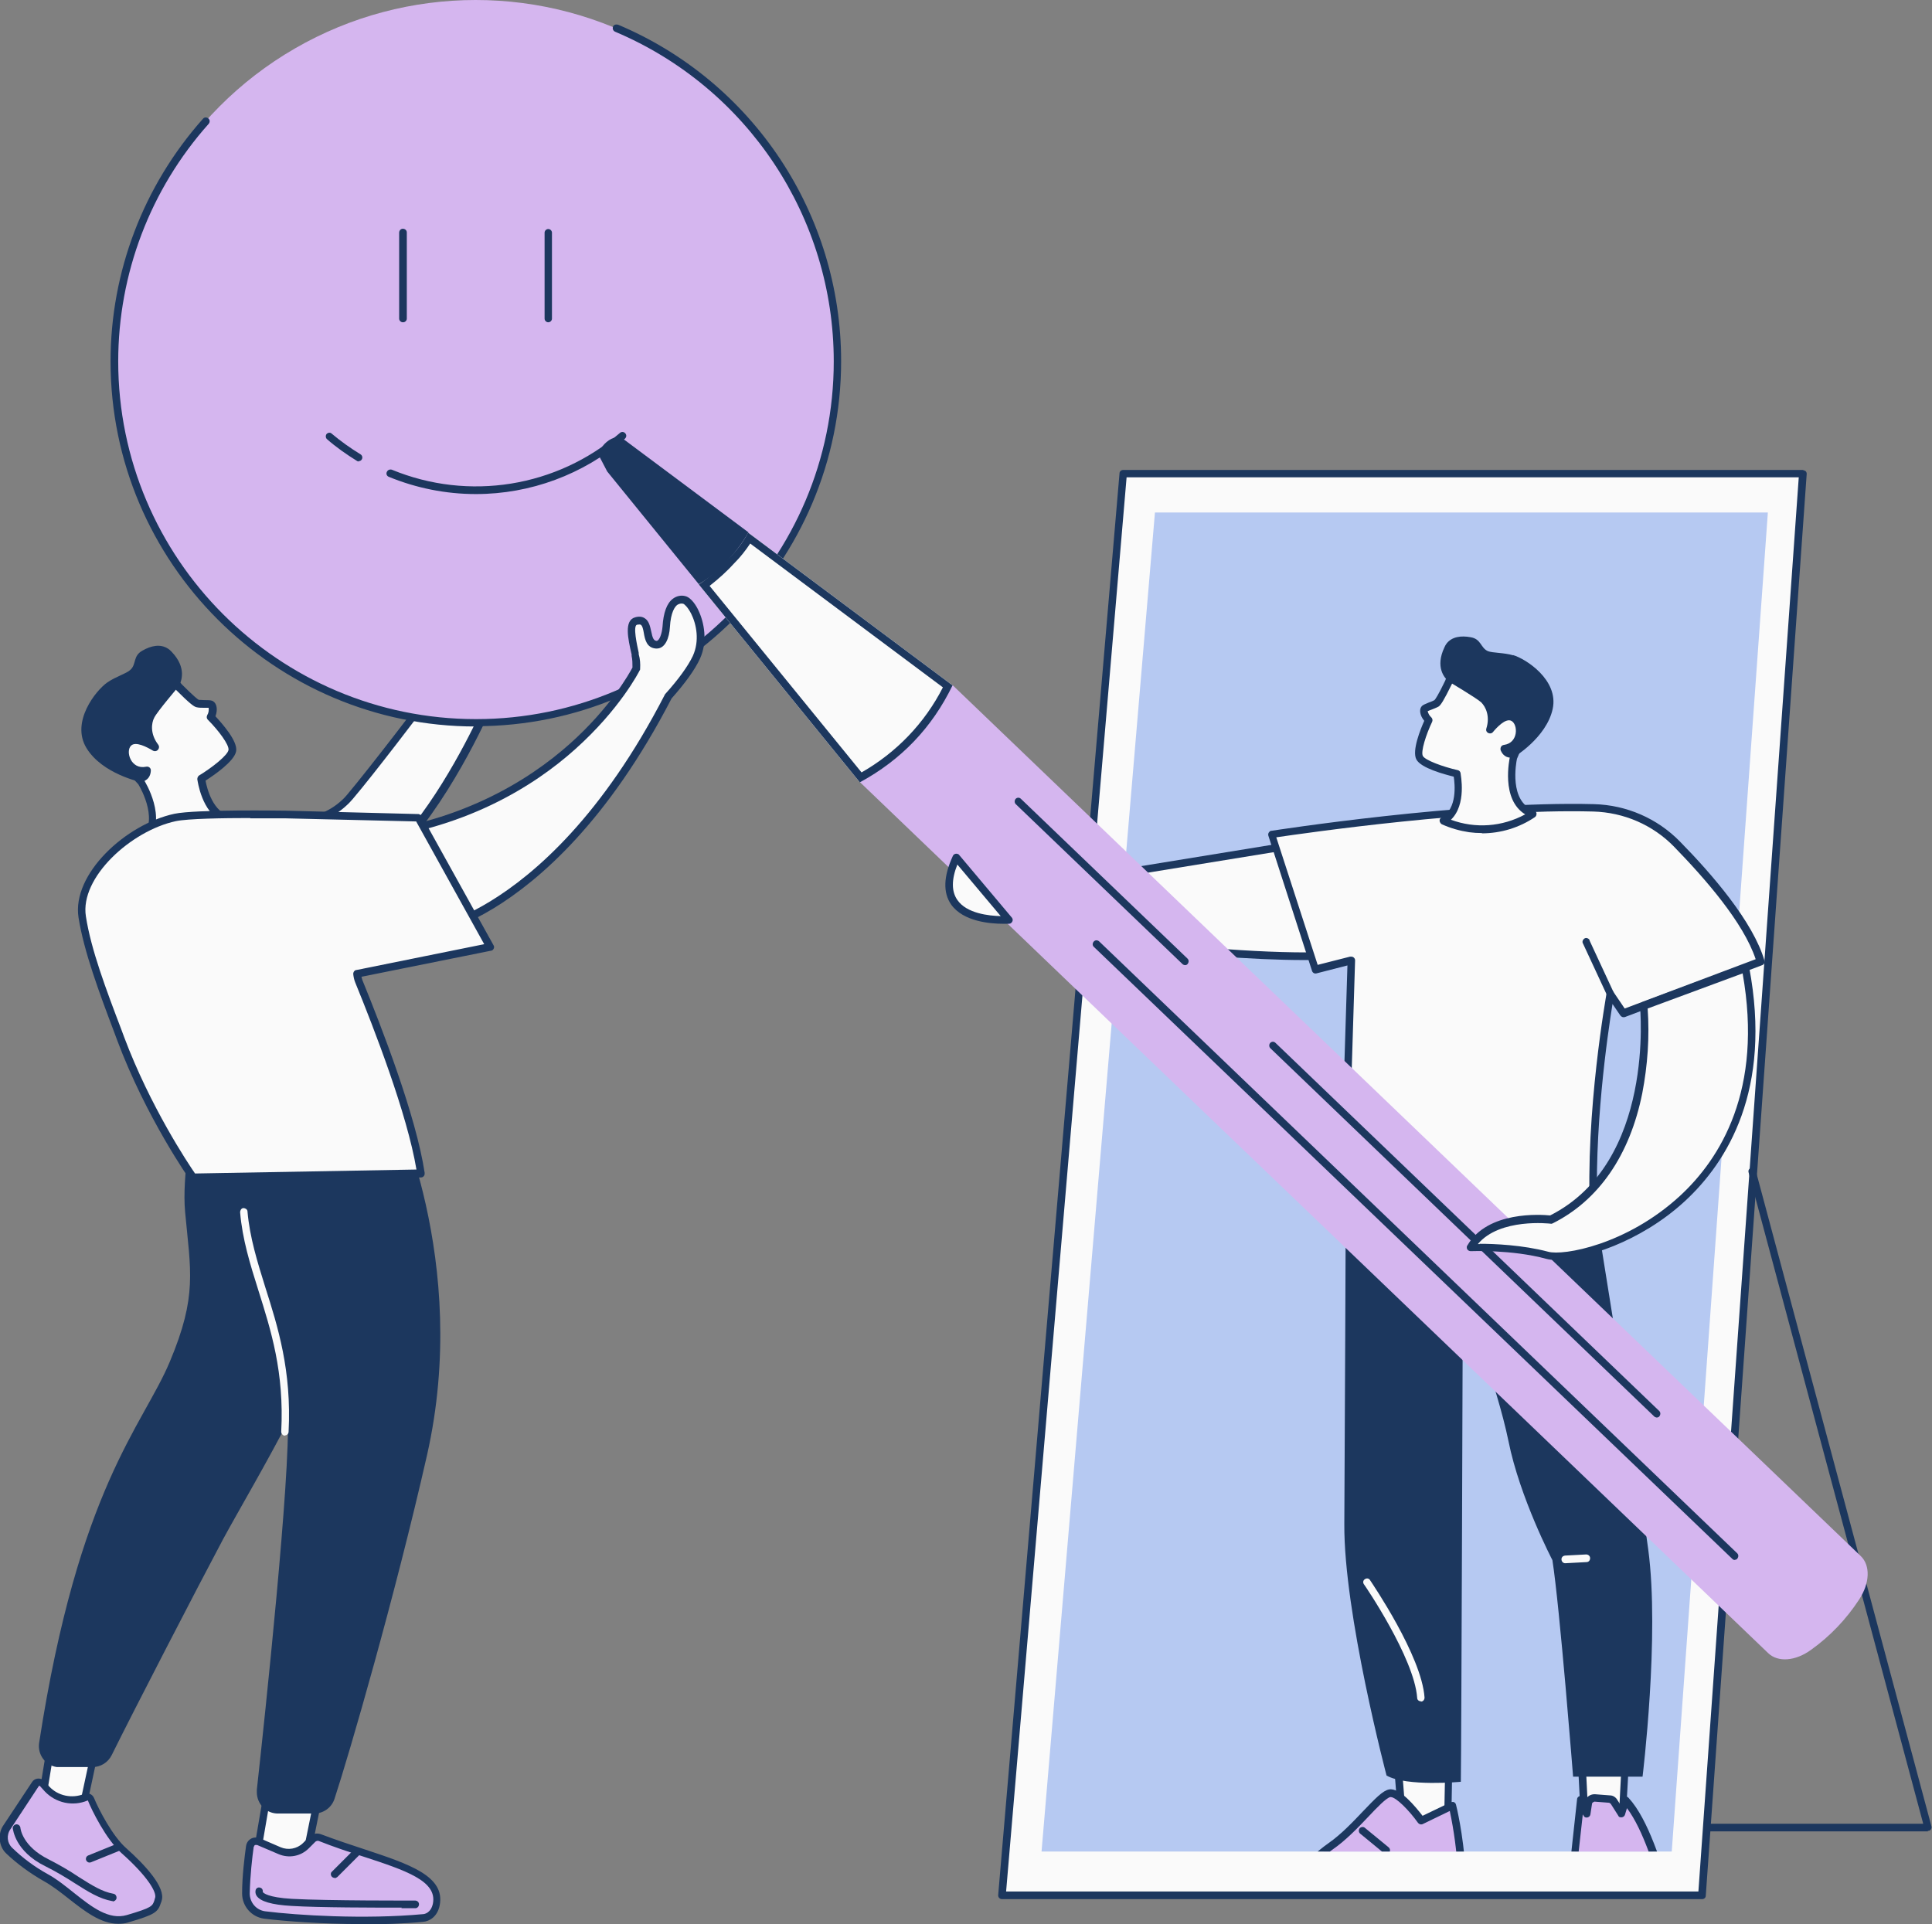 <?xml version="1.0" encoding="UTF-8"?>
<svg id="Livello_2" xmlns="http://www.w3.org/2000/svg" xmlns:xlink="http://www.w3.org/1999/xlink" viewBox="0 0 68.15 67.88">
  <rect x="0" y="0" width="68.15" height="67.88" fill="#808080" stroke="none"/>
  <defs>
    <style>
      .cls-1 {
        fill: none;
      }

      .cls-2 {
        fill: #b6c9f2;
      }

      .cls-3 {
        fill: #fafafa;
      }

      .cls-4 {
        fill: #d5b6ef;
      }

      .cls-5 {
        fill: #1c375e;
      }

      .cls-6 {
        clip-path: url(#clippath);
      }
    </style>
    <clipPath id="clippath">
      <polygon class="cls-1" points="43.17 65.32 58.95 65.32 67.43 55.43 63.27 45.52 62.36 26.9 45.43 18.79 20.18 14.26 32.59 38.04 43.17 65.32"/>
    </clipPath>
  </defs>
  <g id="Livello_1-2" data-name="Livello_1">
    <g>
      <polygon class="cls-3" points="35.34 66.86 39.62 16.71 63.59 16.71 60.03 66.86 35.34 66.86"/>
      <path class="cls-5" d="M60.03,67h-24.69c-.07,0-.13-.06-.13-.13,0,0,0,0,0-.01l4.28-50.16c0-.07.06-.12.13-.12h23.97s.07.02.1.04c.03.03.04.06.04.1l-3.56,50.16c0,.07-.06.12-.13.12ZM35.49,66.73h24.42l3.54-49.89h-23.71l-4.25,49.89Z"/>
      <polygon class="cls-2" points="58.97 65.32 36.74 65.32 40.74 18.08 62.36 18.08 58.97 65.32"/>
      <path class="cls-5" d="M68.01,64.61h-7.78c-.07,0-.13-.07-.13-.14,0-.07.06-.12.13-.13h7.61l-6.16-22.98c-.02-.07.02-.14.09-.16,0,0,0,0,0,0,.07-.02.14.02.16.09l6.2,23.14c.02.07-.02.14-.09.16-.01,0-.02,0-.04,0h0Z"/>
      <path class="cls-3" d="M17.25,24.77s-1.28,3.05-3.13,5.07c-.74.81-1.57,1.46-2.45,1.67-2.07.51-3.43-1.09-4.09-2.18l1.07-.43c1.09.24,2.52.3,3.48-.59.07-.07.14-.14.21-.22.82-.97,2.73-3.5,2.73-3.5l2.17.17Z"/>
      <path class="cls-5" d="M10.9,31.74c-1.72,0-2.86-1.42-3.42-2.35-.04-.06-.02-.14.05-.18,0,0,.01,0,.02,0l1.07-.43s.05-.01.08,0c1.02.22,2.44.31,3.36-.55.07-.06.13-.13.19-.2.81-.96,2.71-3.46,2.73-3.49.03-.04.07-.06.12-.05l2.17.17c.07,0,.13.07.12.14,0,.01,0,.03,0,.04-.01.03-1.31,3.09-3.15,5.11-.85.93-1.7,1.51-2.51,1.71-.27.07-.54.1-.81.1ZM7.79,29.39c.64,1.01,1.93,2.47,3.86,1.99.76-.19,1.57-.74,2.38-1.63,1.56-1.71,2.73-4.2,3.03-4.86l-1.92-.15c-.29.38-1.94,2.56-2.69,3.44-.07.08-.14.16-.22.23-.99.93-2.47.86-3.56.63l-.89.36Z"/>
      <circle class="cls-4" cx="16.78" cy="12.75" r="12.75"/>
      <path class="cls-5" d="M14.21,11.37c-.07,0-.13-.06-.13-.13v-3.03c0-.07.05-.14.13-.14.07,0,.14.05.14.13,0,0,0,0,0,.01v3.03c0,.07-.06.13-.13.13h0Z"/>
      <path class="cls-5" d="M19.34,11.37c-.07,0-.13-.06-.13-.13h0v-3.03c0-.07.06-.13.13-.13s.13.06.13.13v3.03c0,.07-.06.13-.13.13h0Z"/>
      <path class="cls-5" d="M16.78,17.43c-1.05,0-2.1-.21-3.07-.61-.07-.03-.1-.11-.06-.18.03-.06.1-.09.17-.07,2.71,1.12,5.82.62,8.04-1.29.05-.05.13-.06.19,0,.05.05.06.13,0,.19,0,0-.01.01-.02.02-1.46,1.25-3.32,1.94-5.24,1.94Z"/>
      <path class="cls-5" d="M12.66,16.28s-.05,0-.07-.02c-.37-.23-.73-.48-1.06-.77-.05-.05-.05-.14,0-.19.05-.04.11-.05.16-.01.32.27.67.52,1.03.74.06.04.08.12.04.18-.02.04-.07.06-.11.06h0Z"/>
      <path class="cls-5" d="M16.78,25.63c-7.1,0-12.88-5.78-12.88-12.88,0-3.16,1.16-6.2,3.26-8.56.05-.06.13-.06.19-.01.06.05.06.13.01.19-2.06,2.31-3.19,5.29-3.19,8.38,0,6.96,5.66,12.62,12.62,12.62s12.62-5.66,12.62-12.62c0-5.07-3.03-9.65-7.71-11.63-.07-.03-.1-.1-.08-.17s.1-.1.17-.08c0,0,0,0,.01,0,4.77,2.01,7.87,6.69,7.87,11.87,0,7.1-5.78,12.88-12.88,12.88Z"/>
      <path class="cls-3" d="M6.9,29.68c-.62.21-1.29.24-1.93.07.91-.72,0-2.16,0-2.16-1.37-1.45-1.14-2.75-.3-3.3,1.2-.77,1.62-.07,1.62-.07.17.17.56.57.67.59.13.03.42,0,.48.05s.1.23-.01.43c0,0,.82.83.76,1.18s-1.1.99-1.1.99c0,0,.15,1.3,1.03,1.46-.35.34-.77.59-1.23.75h0Z"/>
      <path class="cls-5" d="M5.82,29.99c-.3,0-.59-.04-.88-.11-.07-.02-.11-.09-.09-.16,0-.03.02-.05.05-.07.77-.61.06-1.85-.02-1.98-.73-.77-1.08-1.59-.99-2.31.05-.48.32-.91.73-1.17.5-.32.94-.44,1.3-.36.2.04.37.15.49.31.42.42.56.53.6.55.07,0,.14.01.21.01.16,0,.25,0,.31.05.11.07.16.28.07.52.22.24.79.87.73,1.23s-.8.86-1.08,1.04c.05.27.26,1.14.91,1.26.07.01.12.08.11.15,0,.03-.02.05-.04.07-.25.24-.53.44-.84.6-.14.07-.29.13-.44.19h0c-.34.12-.7.18-1.07.19h-.06ZM5.24,29.68c.21.04.42.06.63.05.34,0,.67-.06.98-.17.14-.05.28-.11.41-.17.22-.11.42-.24.6-.4-.75-.33-.89-1.45-.9-1.5,0-.05.02-.1.06-.13.48-.29,1.01-.72,1.04-.9s-.35-.69-.73-1.07c-.04-.04-.05-.1-.02-.16.05-.08.06-.17.05-.26-.04,0-.11,0-.17,0-.09,0-.18,0-.26-.02-.09-.02-.24-.13-.74-.63,0,0-.01-.02-.02-.02-.08-.11-.21-.19-.34-.21-.29-.06-.67.05-1.09.32-.34.22-.57.58-.61.98-.08.64.25,1.39.93,2.11,0,0,.01.01.02.02.04.06.83,1.35.15,2.16h0Z"/>
      <path class="cls-5" d="M3.78,24.08c.3-.21.69-.32.82-.45.22-.2.08-.49.43-.68.3-.17.62-.24.89-.07.05.03.09.07.13.11.55.57.35,1.06.25,1.23,0,0-.76.89-.86,1.1-.1.19-.15.57.14.95.04.05.04.12,0,.17h0c-.04.06-.12.08-.19.04-.2-.12-.61-.34-.77-.17-.2.2,0,.85.53.74.08-.02.16.03.17.11,0,.01,0,.03,0,.04-.01.15-.08.34-.35.39,0,0-1.36-.28-1.92-1.2s.33-2.03.73-2.31Z"/>
      <polygon class="cls-3" points="1.88 61.07 1.42 63.86 2.87 64.01 3.43 61.39 1.88 61.07"/>
      <path class="cls-5" d="M2.87,64.14h-.01l-1.45-.15s-.07-.02-.09-.05c-.02-.03-.03-.07-.03-.1l.46-2.79c.01-.07.08-.12.15-.11,0,0,0,0,0,0l1.55.32s.07.03.08.06c.02.03.03.07.02.1l-.56,2.62c-.01.06-.07.11-.13.11ZM1.58,63.74l1.19.13.51-2.37-1.29-.27-.41,2.52Z"/>
      <path class="cls-4" d="M3.02,63.41c-.47.2-1.01.08-1.36-.29l-.18-.2c-.05-.06-.15-.06-.2,0,0,0-.02.02-.02.03l-1,1.52c-.18.26-.15.61.07.83.38.37.81.68,1.27.94,1.01.56,1.89,1.76,2.91,1.46s.97-.35,1.08-.68-.39-.98-1.21-1.72c-.5-.45-1-1.43-1.16-1.81-.03-.07-.11-.11-.19-.08Z"/>
      <path class="cls-5" d="M4.17,67.87c-.62,0-1.19-.45-1.74-.88-.29-.23-.6-.47-.91-.64-.47-.27-.91-.59-1.3-.96-.27-.25-.31-.71-.09-1.01l1-1.51c.08-.13.26-.16.38-.08.02.01.03.03.05.04l.18.2c.31.33.8.43,1.22.26.14-.06.3,0,.36.15.16.39.65,1.34,1.13,1.76.66.59,1.41,1.39,1.25,1.86,0,.02-.01.04-.02.06-.11.34-.2.42-1.15.7-.12.04-.24.05-.37.05ZM1.37,63.01h0s0,0,0,0l-1,1.52c-.15.21-.12.49.06.66.37.36.79.67,1.24.92.33.18.64.43.94.67.63.5,1.23.97,1.87.78.88-.26.9-.31.97-.53,0-.02.01-.04.02-.07.07-.2-.27-.77-1.18-1.58-.55-.49-1.06-1.53-1.19-1.86,0,0-.01,0-.01,0-.52.22-1.12.09-1.51-.32l-.18-.2s0,0,0,0Z"/>
      <path class="cls-5" d="M3.16,65.71c-.07,0-.13-.06-.13-.13,0-.05.03-.1.08-.12l1.01-.41c.07-.03.15,0,.17.07.03.07,0,.15-.07.17l-1.01.41s-.03.01-.05.01Z"/>
      <path class="cls-5" d="M3.98,67.07s-.02,0-.02,0c-.45-.08-.85-.33-1.32-.63-.34-.22-.68-.42-1.04-.6-1.08-.53-1.14-1.31-1.15-1.34,0-.07.05-.13.13-.14.07,0,.13.05.14.12,0,.03.07.66,1,1.12.37.19.72.39,1.06.62.46.29.82.52,1.22.59.07.01.12.08.11.16-.01.06-.07.11-.13.11h0Z"/>
      <polygon class="cls-3" points="9.73 61.54 9.06 65.4 10.67 66.17 11.52 61.98 9.73 61.54"/>
      <path class="cls-5" d="M10.67,66.3s-.04,0-.06-.01l-1.6-.78c-.05-.03-.08-.08-.07-.14l.66-3.86s.03-.07.06-.09c.03-.02.07-.03.1-.02l1.79.44c.07.02.11.09.1.16l-.85,4.2s-.03.07-.07.09c-.02,0-.04.01-.06.01ZM9.21,65.32l1.36.66.79-3.9-1.53-.37-.62,3.62Z"/>
      <path class="cls-4" d="M8.82,65.13c-.05.37-.14,1.05-.14,1.67,0,.38.28.71.66.76,1.07.14,3.51.29,5.58.1.14-.01.39-.12.46-.47.23-1.2-1.84-1.49-4.11-2.36-.09-.03-.19-.01-.26.05l-.25.24c-.24.24-.61.31-.92.17l-.74-.32c-.11-.05-.23,0-.27.11,0,.02-.01.03-.01.05Z"/>
      <path class="cls-5" d="M12.76,67.88c-1.4,0-2.7-.1-3.44-.19-.45-.06-.78-.44-.78-.89,0-.62.09-1.32.14-1.68.03-.19.2-.32.39-.29.03,0,.06.01.09.02l.74.32c.26.11.57.06.78-.14l.24-.24c.11-.1.26-.13.4-.08.53.2,1.04.37,1.53.53,1.6.53,2.86.95,2.66,1.98-.08.4-.36.56-.58.58-.71.07-1.45.09-2.17.09ZM8.95,65.15c-.05.35-.13,1.04-.14,1.65,0,.32.23.59.55.63,1.11.14,3.5.29,5.56.1.05,0,.28-.04.35-.37.16-.8-.95-1.17-2.48-1.67-.5-.16-1.01-.33-1.54-.54-.04-.02-.09,0-.12.02l-.24.24c-.28.28-.7.36-1.07.2l-.75-.32s-.05,0-.07,0c-.02.01-.04.03-.04.06h0Z"/>
      <path class="cls-5" d="M11.8,66.25c-.07,0-.13-.06-.13-.13,0-.03.01-.07.04-.09l.8-.8c.05-.05.14-.05.19,0,.05.05.05.13,0,.19l-.8.8s-.06.04-.09.04Z"/>
      <path class="cls-5" d="M14.17,67.3c-.92,0-2.91,0-3.88-.06-.71-.04-1.11-.16-1.24-.36-.04-.06-.05-.14-.03-.21.03-.07.1-.1.17-.07.06.02.09.08.08.15.02.03.17.19,1.03.24,1.26.07,4.31.06,4.34.06h0c.07,0,.14.05.14.13,0,.07-.05.14-.13.14,0,0,0,0-.01,0,0,0-.19,0-.48,0Z"/>
      <path class="cls-5" d="M6.76,39.38c.05.21-.35,2.09-.23,3.38.19,2.07.44,2.95-.54,5.28-.95,2.27-3.22,4.43-4.61,13.45-.06.41.22.79.62.85.04,0,.08,0,.11,0h1.16c.28,0,.54-.16.67-.42.74-1.5,3.04-5.95,3.93-7.62,1.06-1.96,4.07-6.87,4.22-9.2.14-2.2-.05-5.35-.07-5.7,0-.02-.02-.03-.04-.03h-5.23Z"/>
      <path class="cls-5" d="M13.81,38.81s2.81,5.66,1.25,12.54c-1.13,4.98-2.74,10.53-3.26,12.11-.1.31-.39.52-.72.52h-1.26c-.42.01-.76-.33-.76-.75,0-.03,0-.06,0-.09.29-2.62,1.19-11.12,1.09-13.17-.16-3.38-1.03-4.76-1.24-7.14-.22-2.59.35-3.93.35-3.93l4.55-.1Z"/>
      <path class="cls-3" d="M10.05,50.65h0c-.07,0-.13-.07-.13-.14,0,0,0,0,0,0,.11-2.1-.36-3.57-.81-5-.29-.92-.56-1.79-.64-2.74,0-.07.04-.14.11-.15.07,0,.14.04.15.11,0,0,0,0,0,.01.08.92.35,1.78.63,2.68.44,1.38.93,2.94.82,5.09,0,.07-.06.13-.13.13Z"/>
      <path class="cls-3" d="M24.13,21.18c-.3-.07-.59.18-.63.96-.01.22-.1.64-.35.63-.48-.02-.14-.99-.71-.83-.28.08-.13.71-.03,1.2.03.16.04.31.03.47,0,0-2.68,5.36-10.05,5.98,1.88,2.05,1.95,3.44,1.95,3.44,0,0,4.92-.1,9.23-8.45.36-.39.78-.91.99-1.38.41-.9-.13-1.95-.43-2.02Z"/>
      <path class="cls-5" d="M14.34,33.15c-.07,0-.13-.06-.13-.13,0-.01-.09-1.38-1.91-3.36-.05-.05-.05-.14,0-.19.02-.02.05-.03.08-.03,3.77-.32,6.27-1.91,7.71-3.19,1.44-1.28,2.12-2.51,2.22-2.7,0-.14,0-.28-.03-.41v-.05c-.13-.56-.27-1.2.12-1.31.13-.04.25-.03.34.03.15.09.19.28.23.46.05.25.09.33.19.34h0c.1,0,.19-.26.21-.5.03-.49.15-.83.37-.99.12-.09.28-.13.43-.09.22.05.4.36.46.49.21.43.34,1.11.06,1.72-.18.39-.52.86-1,1.4-2.24,4.33-4.65,6.41-6.27,7.4-1.78,1.08-3.01,1.11-3.06,1.11h0ZM12.67,29.69c1.43,1.62,1.73,2.8,1.79,3.19.35-.04,1.42-.22,2.83-1.08,1.59-.97,3.96-3.02,6.16-7.29,0-.01.01-.02.02-.03.46-.51.8-.98.97-1.34.24-.53.13-1.11-.06-1.49-.12-.23-.23-.33-.28-.35h0c-.07-.02-.15,0-.21.04-.08.06-.23.25-.26.79-.02.36-.16.77-.49.75s-.39-.32-.43-.55c-.02-.12-.05-.26-.11-.29-.03-.02-.09,0-.13,0-.15.04,0,.71.06.99v.05c.05.17.06.34.05.51,0,.02,0,.04-.01.05-.03.06-.7,1.38-2.29,2.8-1.43,1.28-3.9,2.86-7.6,3.23h0Z"/>
      <path class="cls-3" d="M12.59,34.36h0l4.69-.95-2.53-4.55-4.7-.12s-3.14-.06-3.89.1c-1.67.36-3.5,2.07-3.28,3.51.2,1.26.8,2.8,1.36,4.29,1.03,2.74,2.56,4.9,2.56,4.9l8.04-.15c-.3-1.99-1.52-5.14-2.19-6.78-.04-.08-.06-.17-.06-.26Z"/>
      <path class="cls-5" d="M6.81,41.68s-.08-.02-.11-.06c-.02-.02-1.55-2.2-2.57-4.93l-.1-.27c-.53-1.4-1.07-2.85-1.26-4.05-.24-1.53,1.66-3.29,3.38-3.66.76-.16,3.79-.11,3.92-.11l4.7.12s.09.03.11.07l2.53,4.56c.04.06.01.14-.05.18-.01,0-.02.01-.04.01l-4.57.92s.02.07.03.11c.69,1.69,1.9,4.81,2.2,6.81,0,.04,0,.08-.03.11-.02.03-.06.05-.1.05l-8.04.15ZM8.83,28.86c-.96,0-2.2.02-2.63.11-1.58.34-3.39,1.99-3.17,3.36.18,1.17.72,2.6,1.25,3.99l.1.27c.92,2.45,2.25,4.45,2.5,4.81l7.81-.14c-.33-1.97-1.49-4.96-2.16-6.6-.04-.1-.06-.2-.07-.3,0-.07.05-.14.12-.14l4.5-.91-2.4-4.33-4.62-.11s-.55,0-1.24,0h0Z"/>
      <g class="cls-6">
        <polygon class="cls-3" points="57.33 62.32 57.22 64.27 55.91 64.49 55.8 62.19 57.33 62.32"/>
        <path class="cls-5" d="M55.91,64.63c-.07,0-.13-.06-.13-.13l-.12-2.31s.01-.08.04-.1c.03-.03.07-.04.1-.04l1.53.13c.07,0,.12.07.12.14l-.11,1.96c0,.06-.05.11-.11.12l-1.31.22s-.01,0-.02,0ZM55.94,62.33l.1,2.01,1.06-.18.09-1.72-1.25-.11Z"/>
        <path class="cls-4" d="M55.88,67.89c.84.07,1.68.03,2.5-.13.32-.06.53-.37.47-.69,0-.02,0-.04-.01-.06-.28-.93-.77-2.7-1.5-3.5l-.15.46-.26-.41c-.03-.06-.09-.09-.16-.1l-.52-.04c-.11,0-.21.07-.22.18l-.06.39-.21-.5-.41,3.76c-.03.32.21.6.53.63Z"/>
        <path class="cls-5" d="M56.66,68.06c-.31,0-.57-.01-.79-.03-.39-.04-.68-.38-.65-.78l.41-3.77c0-.07.07-.13.15-.12.05,0,.09.04.11.08l.03.08c.05-.14.19-.23.35-.22l.52.04c.11,0,.21.07.26.16l.11.17.06-.19c.02-.07.1-.11.17-.09.02,0,.04.02.06.04.7.76,1.18,2.38,1.47,3.35l.06.2c.11.38-.1.78-.48.9-.02,0-.05.01-.08.02-.58.11-1.16.16-1.75.16ZM55.83,64.03l-.36,3.24c-.02.25.16.46.41.49.82.07,1.65.03,2.47-.13.13-.02.24-.1.31-.21.07-.11.08-.24.05-.37l-.06-.2c-.26-.87-.68-2.29-1.26-3.06l-.07.23c-.02.07-.1.11-.17.09-.03,0-.06-.03-.07-.06l-.26-.41s-.03-.03-.06-.04l-.52-.04s-.07.03-.08.06l-.06.39c-.01.07-.08.12-.15.11-.05,0-.08-.04-.1-.08v-.02Z"/>
        <path class="cls-5" d="M57.07,67.41c-.45,0-.89-.04-1.33-.13-.07-.02-.12-.09-.1-.16.02-.07.09-.12.16-.1.01,0,1.37.31,2.63-.05.07-.02.14.02.16.1.02.07-.02.14-.09.16-.47.13-.95.19-1.43.18Z"/>
        <path class="cls-5" d="M56.38,65.97c-.07,0-.13-.07-.13-.14,0-.07.06-.12.13-.13l1.23-.02c.07,0,.13.06.13.13,0,.07-.06.13-.13.14h0l-1.23.02h0Z"/>
        <polygon class="cls-3" points="51.12 61.59 51.06 64.44 49.48 64.52 49.26 61.69 51.12 61.59"/>
        <path class="cls-5" d="M49.48,64.66c-.07,0-.13-.05-.13-.12l-.22-2.84c0-.07.05-.14.12-.14,0,0,0,0,0,0l1.85-.09s.07.01.1.04c.03.03.04.06.04.1l-.05,2.85c0,.07-.06.13-.13.13l-1.58.08h0ZM49.41,61.82l.2,2.57,1.33-.07.05-2.58-1.58.08Z"/>
        <path class="cls-4" d="M51.56,66.02c.02.27-.15.51-.41.59-.9.26-2.92.83-3.5.95-.75.15-1.7-.03-2.12-.46s.82-1.55,1.42-1.97c.89-.62,1.71-1.8,2.08-1.86s1.11.97,1.11.97l1.1-.53s.24.95.33,2.31Z"/>
        <path class="cls-5" d="M47.1,67.74c-.66,0-1.33-.21-1.67-.55-.09-.1-.14-.23-.12-.36.06-.63,1.17-1.54,1.56-1.81.43-.3.85-.74,1.21-1.12.44-.46.7-.73.92-.77.38-.07.93.61,1.18.93l1-.48s.08-.02.11,0c.04.02.06.05.07.09.01.04.25.98.34,2.34.02.33-.19.63-.51.72-.86.25-2.93.83-3.52.95-.19.04-.38.06-.57.06ZM49.06,63.4s-.01,0-.02,0c-.14.03-.46.36-.77.69-.37.39-.8.84-1.25,1.15-.58.41-1.41,1.19-1.45,1.61,0,.05,0,.11.05.15.38.38,1.28.57,2,.42.58-.12,2.64-.7,3.49-.95.2-.06.33-.25.32-.45-.05-.72-.14-1.43-.29-2.13l-.95.46c-.06.03-.13.01-.17-.04-.32-.45-.78-.91-.96-.91h0Z"/>
        <path class="cls-5" d="M47.02,67.22c-.5,0-.94-.1-1.25-.35-.05-.05-.06-.13,0-.19.05-.05.12-.06.18-.02,1.21.98,5.1-.82,5.14-.84.07-.03.15,0,.18.06.03.07,0,.15-.06.18-.13.06-2.49,1.15-4.17,1.15Z"/>
        <path class="cls-5" d="M48.9,65.41s-.06-.01-.08-.03l-.84-.69c-.06-.05-.06-.13-.02-.19.05-.05.13-.06.18-.02l.84.69c.06.05.07.13.02.19-.03.03-.06.05-.1.05Z"/>
        <path class="cls-5" d="M56.27,42.64s1.46,8.97,1.87,12.02-.2,8.02-.2,8.02h-2.45s-.47-5.98-.73-7.64c0,0-1.15-2.2-1.55-4.2-.41-2-1.61-5.12-1.61-5.12,0,0-.05,15.89-.07,17.14,0,0-1.91.18-2.62-.22,0,0-1.51-5.72-1.49-8.87.02-3.15.05-11.04.05-11.04l8.8-.1Z"/>
        <path class="cls-3" d="M55.21,55.15c-.07,0-.13-.06-.13-.14,0-.07.05-.12.12-.13l.75-.04c.07,0,.14.05.14.13s-.05.14-.13.14l-.75.04h0Z"/>
        <path class="cls-3" d="M50.12,60.02c-.07,0-.13-.05-.13-.12-.1-1.41-1.86-3.99-1.88-4.01-.04-.06-.03-.14.04-.18.06-.04.14-.03.18.04.07.11,1.82,2.67,1.92,4.14,0,.07-.05.14-.12.14,0,0,0,0,0,0h-.01Z"/>
        <path class="cls-3" d="M47.18,29.55l-12.39,2.02,1.77,1.27s9.35,1.5,12.42.6l-1.8-3.89Z"/>
        <path class="cls-5" d="M46.02,33.87c-3.87,0-9.18-.85-9.48-.89-.02,0-.04-.01-.06-.02l-1.77-1.27c-.06-.04-.07-.12-.03-.18.02-.03.05-.05.09-.06l12.39-2.02c.06,0,.12.02.14.07l1.8,3.89s.02.08,0,.11c-.02.04-.05.06-.08.07-.73.22-1.79.3-3,.3ZM36.62,32.72c.58.09,9.13,1.41,12.18.64l-1.7-3.65-11.97,1.95,1.49,1.06Z"/>
        <path class="cls-3" d="M56.23,43.02l-8.86.4.29-9.53-1.26.32-1.54-4.77s6.76-1.06,11.36-.94c1.11.03,2.16.49,2.94,1.28,1.08,1.1,2.55,2.78,2.95,4.14l-4.84,1.83-.46-.68s-.78,4.22-.57,7.95Z"/>
        <path class="cls-5" d="M47.37,43.55s-.07-.01-.09-.04c-.03-.03-.04-.06-.04-.1l.29-9.35-1.09.28c-.07.02-.14-.02-.16-.09l-1.54-4.77c-.02-.07.02-.14.09-.17,0,0,.01,0,.02,0,.07-.01,6.82-1.06,11.38-.94,1.14.03,2.23.5,3.03,1.32,1.14,1.16,2.58,2.83,2.98,4.2.02.07-.02.14-.08.16l-4.84,1.83c-.06.02-.12,0-.16-.05l-.28-.41c-.17,1.06-.68,4.51-.52,7.59,0,.07-.05.14-.13.14,0,0,0,0,0,0l-8.86.4h0ZM47.67,33.75c.07,0,.13.06.13.13,0,0,0,0,0,0l-.29,9.39,8.58-.39c-.18-3.67.58-7.8.58-7.84.01-.07.08-.12.16-.11.03,0,.06.03.08.06l.4.59,4.62-1.74c-.43-1.3-1.8-2.86-2.88-3.97-.75-.77-1.77-1.21-2.85-1.24-4.15-.11-10.15.76-11.18.91l1.46,4.5,1.14-.29s.02,0,.03,0Z"/>
        <path class="cls-5" d="M56.81,35.2c-.05,0-.1-.03-.12-.08l-.85-1.83c-.04-.06-.01-.14.05-.18.06-.04.14-.01.18.05,0,0,0,.01,0,.02l.85,1.83c.03.07,0,.15-.06.18-.02,0-.04.01-.06.01h0Z"/>
        <path class="cls-4" d="M30.33,27.59l3.27-3.42,32.04,30.73c.34.33.32.95-.06,1.53-.45.69-1.02,1.29-1.69,1.77-.56.41-1.18.45-1.52.12L30.33,27.59Z"/>
        <path class="cls-5" d="M58.44,50.01s-.07-.01-.09-.04l-13.54-12.99c-.05-.05-.05-.14,0-.19.05-.05.13-.05.18,0l13.54,12.99c.05.05.05.13,0,.19-.02.03-.06.04-.1.04Z"/>
        <path class="cls-5" d="M41.8,34.05s-.07-.01-.09-.04l-5.88-5.64c-.05-.05-.05-.14,0-.19.05-.05.13-.05.18,0l5.88,5.64c.05.05.05.13,0,.19-.02.03-.06.04-.1.04h0Z"/>
        <path class="cls-5" d="M61.2,55.04s-.07-.01-.09-.04l-22.52-21.59c-.06-.05-.06-.13-.01-.19s.13-.06.19-.01c0,0,0,0,0,0l22.51,21.59c.05.05.05.13,0,.19-.02.03-.06.04-.1.04h0Z"/>
        <path class="cls-3" d="M24.65,20.61h0c.35-.22.79-.63,1.09-.94.26-.26.48-.55.65-.88l7.2,5.38c-.72,1.49-1.81,2.63-3.27,3.42l-5.68-6.98Z"/>
        <path class="cls-5" d="M26.47,19.18l6.79,5.07c-.64,1.26-1.64,2.3-2.87,3l-5.36-6.58c.32-.25.62-.52.89-.82.2-.2.38-.43.54-.67ZM26.39,18.79c-.17.32-.39.62-.65.88-.3.31-.73.72-1.09.95l5.68,6.98c1.46-.79,2.55-1.93,3.27-3.42l-7.2-5.38ZM24.65,20.61h0s0,0,0,0Z"/>
        <path class="cls-5" d="M25.64,19.81c-.29.31-.62.58-.99.8l-3.47-4.27c-.31-.38.42-1.14.81-.85l4.41,3.29c-.21.37-.46.71-.76,1.02Z"/>
        <path class="cls-3" d="M35.58,32.45s-2.97.23-1.85-2.2l1.85,2.2Z"/>
        <path class="cls-5" d="M35.38,32.59c-.43,0-1.4-.07-1.83-.68-.29-.42-.27-.99.06-1.71.03-.07.11-.1.18-.07.02,0,.03.02.05.04l1.85,2.2c.05.06.04.14-.02.19-.02.02-.05.03-.08.03-.01,0-.09,0-.21,0ZM33.77,30.5c-.21.53-.21.95,0,1.25.33.48,1.12.56,1.53.57l-1.53-1.82Z"/>
        <path class="cls-3" d="M52.28,29.26c.64,0,1.26-.19,1.79-.54-1.06-.37-.69-1.99-.69-1.99.8-1.76.18-2.89-.77-3.12-1.34-.33-1.51.45-1.51.45-.1.21-.34.7-.43.75-.11.07-.38.14-.43.19s-.02.24.15.39c0,0-.49,1.02-.33,1.33s1.32.56,1.32.56c0,0,.27,1.24-.48,1.66.43.2.89.3,1.36.3h0Z"/>
        <path class="cls-5" d="M52.28,29.39c-.16,0-.31-.01-.46-.03-.33-.05-.65-.14-.96-.28-.04-.02-.07-.07-.08-.12,0-.05.02-.1.07-.12.56-.31.47-1.17.43-1.44-.32-.08-1.16-.3-1.32-.61s.15-1.07.28-1.36c-.16-.19-.18-.4-.1-.5.04-.06.13-.09.27-.15.07-.02.13-.05.19-.08.03-.03.13-.17.38-.69.06-.19.19-.35.36-.45.31-.19.75-.22,1.31-.08.46.11.84.42,1.04.85.31.64.24,1.5-.18,2.44-.03.14-.29,1.51.6,1.82.07.02.11.1.08.17,0,.03-.03.05-.05.07-.55.37-1.2.57-1.87.57h0ZM51.18,28.92c.86.32,1.81.25,2.62-.19-.87-.53-.55-1.96-.54-2.03,0,0,0-.02,0-.02.4-.87.46-1.66.19-2.23-.17-.35-.49-.61-.87-.71-.48-.12-.87-.1-1.11.05-.11.07-.2.17-.24.3,0,.01,0,.02-.01.03-.3.61-.4.76-.48.81-.08.04-.15.07-.23.1-.05.02-.11.04-.15.06.02.08.06.16.13.22.04.04.05.1.03.15-.22.46-.41,1.06-.33,1.21s.7.38,1.23.5c.05.01.09.05.1.1,0,.05.23,1.12-.35,1.66h0Z"/>
        <path class="cls-5" d="M53.38,23.12c-.34-.1-.73-.08-.9-.15-.26-.12-.23-.43-.61-.49-.33-.06-.65-.02-.84.22-.03.04-.06.09-.08.14-.33.7,0,1.08.16,1.21,0,0,.98.58,1.14.73.15.15.32.48.18.92-.02.06,0,.12.05.15h0c.06.04.14.03.18-.02.14-.17.45-.5.65-.4.24.12.26.78-.26.85-.08.01-.13.08-.12.16,0,.01,0,.03.01.04.06.14.19.29.45.24,0,0,1.16-.69,1.38-1.71.22-1.02-.95-1.77-1.4-1.9Z"/>
        <path class="cls-3" d="M61.57,34.15l-3.59,1.33s.61,5.61-3.27,7.54c0,0-2.1-.26-2.83.99,0,0,1.47-.07,2.7.27,1.23.34,8.57-1.78,6.99-10.13Z"/>
        <path class="cls-5" d="M54.88,44.45c-.12,0-.23-.01-.34-.04-1.2-.33-2.65-.27-2.66-.27-.07,0-.14-.05-.14-.13,0-.03,0-.05.02-.07.71-1.23,2.61-1.09,2.92-1.06,3.72-1.88,3.17-7.34,3.17-7.39,0-.06.03-.12.09-.14l3.59-1.33c.07-.03.15,0,.17.08,0,0,0,.01,0,.02.82,4.34-.78,6.88-2.26,8.25-1.59,1.47-3.6,2.07-4.55,2.07ZM52.19,43.88c.51,0,1.52.04,2.42.28.53.15,2.77-.24,4.65-1.97,1.42-1.31,2.94-3.73,2.21-7.85l-3.35,1.24c.07,1,0,2-.19,2.99-.44,2.19-1.54,3.78-3.16,4.59-.02.01-.05.02-.08.01-.02,0-1.78-.21-2.56.72h.07Z"/>
      </g>
    </g>
  </g>
</svg>